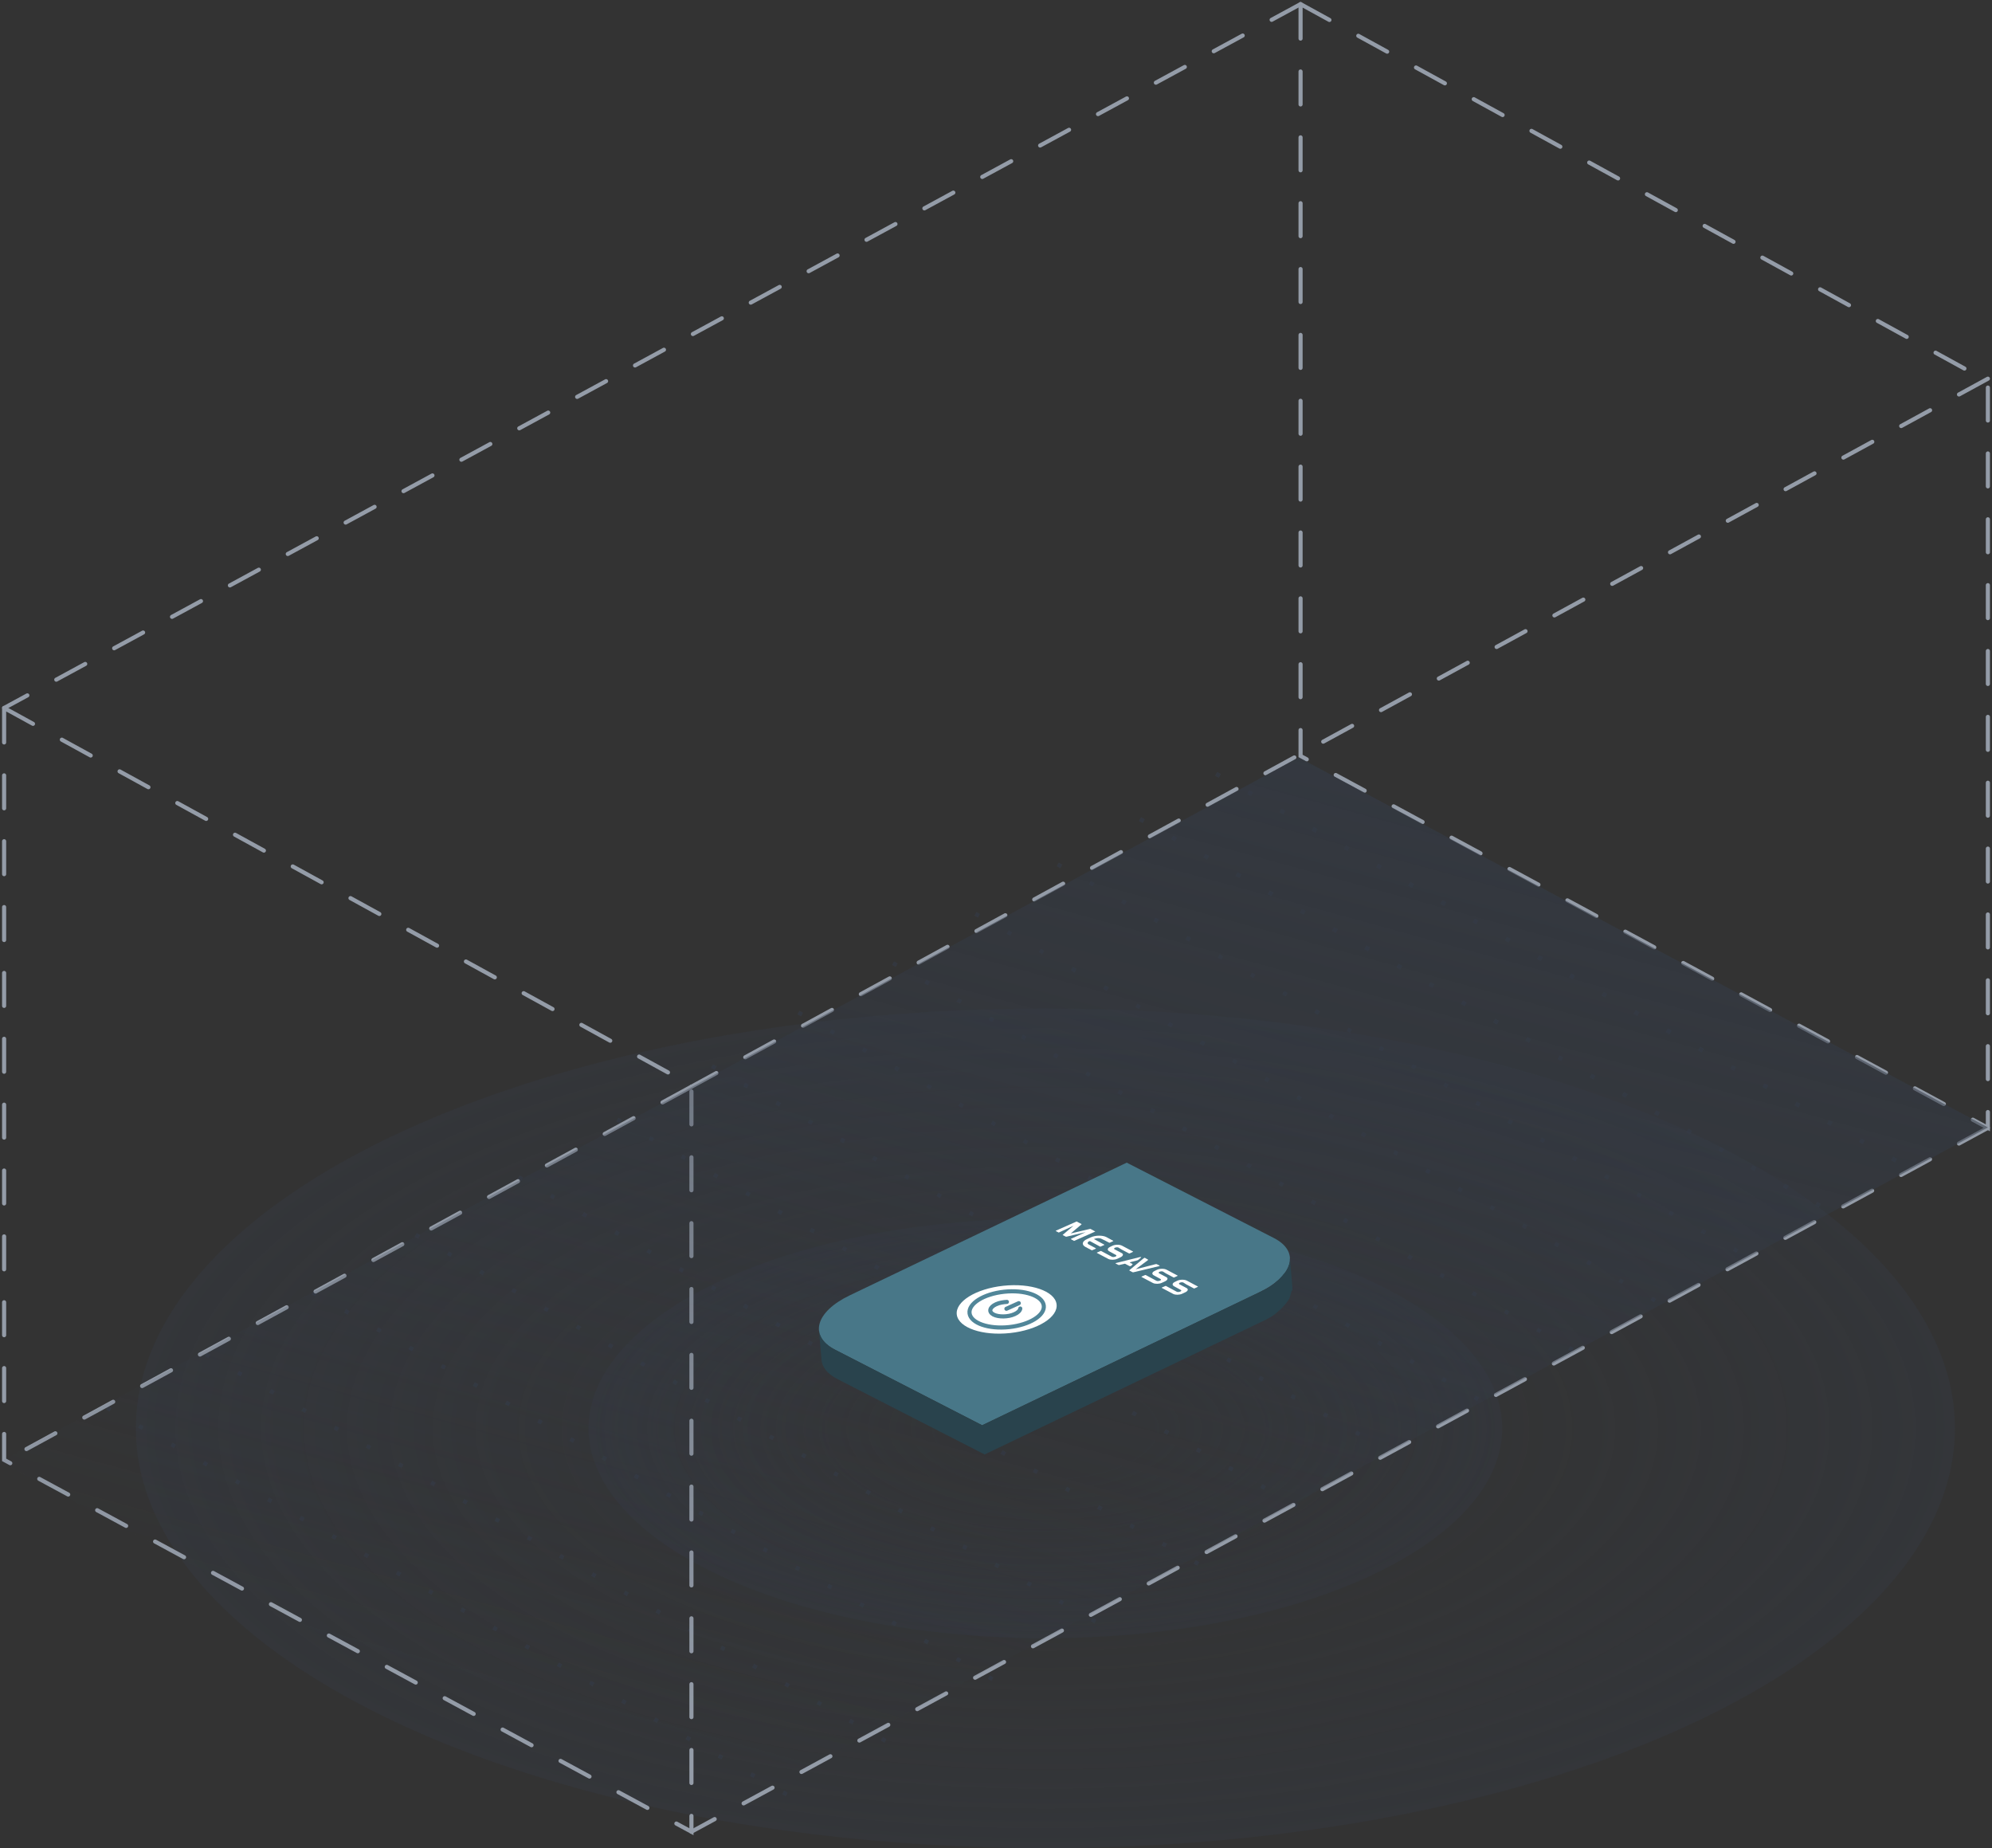 <svg width="484" height="449" viewBox="0 0 484 449" fill="none" xmlns="http://www.w3.org/2000/svg">
<rect x="0" y="0" width="484" height="449" fill="#333333" stroke="none"/>
<ellipse opacity="0.5" cx="254" cy="347" rx="221" ry="102" fill="url(#paint0_radial_4453_3)"/>
<ellipse opacity="0.5" cx="254" cy="347" rx="111" ry="51" fill="url(#paint1_radial_4453_3)"/>
<g opacity="0.6">
<path d="M295.5 188L462.5 283" stroke="#343B47" stroke-dasharray="1 8"/>
<path d="M277 199L444 294" stroke="#343B47" stroke-dasharray="1 8"/>
<path d="M257 210L424 305" stroke="#343B47" stroke-dasharray="1 8"/>
<path d="M295.5 188L462.5 283" stroke="#343B47" stroke-dasharray="1 8"/>
<path d="M277 199L444 294" stroke="#343B47" stroke-dasharray="1 8"/>
<path d="M237 222L404 317" stroke="#343B47" stroke-dasharray="1 8"/>
<path d="M217 234L384 329" stroke="#343B47" stroke-dasharray="1 8"/>
<path d="M194 246L361 341" stroke="#343B47" stroke-dasharray="1 8"/>
<path d="M173 259L340 354" stroke="#343B47" stroke-dasharray="1 8"/>
<path d="M150 272L317 367" stroke="#343B47" stroke-dasharray="1 8"/>
<path d="M126 286L293 381" stroke="#343B47" stroke-dasharray="1 8"/>
<path d="M101 300L268 395" stroke="#343B47" stroke-dasharray="1 8"/>
<path d="M76 314L243 409" stroke="#343B47" stroke-dasharray="1 8"/>
<path d="M50 329L217 424" stroke="#343B47" stroke-dasharray="1 8"/>
<path d="M26 342L193 437" stroke="#343B47" stroke-dasharray="1 8"/>
</g>
<path d="M1 172L168 263.664V445L1 354.664V172Z" stroke="#949CA8" stroke-miterlimit="10" stroke-linecap="round" stroke-dasharray="8 8"/>
<path d="M316 1L483 92.663V274L316 183.664V1Z" stroke="#949CA8" stroke-miterlimit="10" stroke-linecap="round" stroke-dasharray="8 8"/>
<path d="M316 1L1 172" stroke="#949CA8" stroke-miterlimit="10" stroke-linecap="round" stroke-dasharray="8 8"/>
<path d="M483 92L168 264" stroke="#949CA8" stroke-miterlimit="10" stroke-linecap="round" stroke-dasharray="8 8"/>
<path d="M483 274L168 445" stroke="#949CA8" stroke-miterlimit="10" stroke-linecap="round" stroke-dasharray="8 8"/>
<path d="M168 264L1 355" stroke="#949CA8" stroke-miterlimit="10" stroke-linecap="round" stroke-dasharray="8 8"/>
<path d="M167.339 264.453L315.561 184L483 273.896L167.339 445L0 355.104L167.339 264.453Z" fill="url(#paint2_linear_4453_3)"/>
<path d="M273.76 282.456L309.487 300.752C315.923 304.036 314.299 309.979 305.878 313.993L238.634 346.259L202.907 327.91C196.472 324.626 198.096 318.684 206.516 314.67L273.76 282.456Z" fill="#487788"/>
<path d="M314 313.367C314 313.263 314 313.159 314 313.107C314 313.054 314 313.054 314 313.002C314 312.898 314 312.742 314 312.637L313.399 305.496C313.399 305.652 313.399 305.809 313.399 305.965C313.399 306.069 313.399 306.174 313.399 306.226C313.399 306.33 313.399 306.382 313.399 306.486C313.399 306.591 313.338 306.695 313.338 306.747C313.338 306.851 313.278 306.904 313.278 307.008C313.278 307.112 313.218 307.216 313.158 307.321C313.158 307.425 313.098 307.477 313.098 307.581C313.038 307.685 312.978 307.79 312.978 307.894C312.917 307.946 312.917 308.05 312.857 308.102C312.737 308.311 312.617 308.572 312.496 308.78C312.436 308.832 312.436 308.884 312.376 308.936C312.256 309.093 312.135 309.301 311.955 309.458C311.895 309.51 311.835 309.614 311.775 309.666C311.714 309.77 311.594 309.875 311.534 309.979C311.474 310.083 311.354 310.135 311.293 310.24C311.173 310.344 311.113 310.448 310.993 310.552C310.933 310.657 310.812 310.709 310.752 310.813C310.632 310.917 310.512 311.022 310.391 311.126C310.271 311.23 310.211 311.282 310.09 311.386C309.97 311.491 309.85 311.595 309.73 311.699C309.609 311.803 309.549 311.856 309.429 311.96C309.309 312.064 309.128 312.168 309.008 312.273C308.888 312.325 308.767 312.429 308.707 312.481C308.527 312.585 308.406 312.69 308.226 312.794C308.106 312.846 307.985 312.95 307.865 313.002C307.685 313.107 307.444 313.211 307.264 313.315C307.143 313.367 307.083 313.419 306.963 313.471C306.662 313.628 306.361 313.784 306.001 313.941L238.637 346.259L202.91 327.91C200.444 326.659 199.12 324.939 199 323.167L199.601 330.308C199.722 332.133 201.045 333.801 203.511 335.052L239.238 353.348L306.482 321.134C306.782 320.978 307.143 320.821 307.444 320.665C307.564 320.613 307.624 320.561 307.745 320.509C307.925 320.404 308.166 320.3 308.346 320.196C308.467 320.144 308.587 320.039 308.707 319.987C308.888 319.883 309.068 319.779 309.188 319.675C309.309 319.622 309.429 319.518 309.489 319.466C309.609 319.362 309.79 319.257 309.91 319.153C310.03 319.101 310.09 318.997 310.211 318.893C310.331 318.788 310.451 318.684 310.572 318.58C310.692 318.476 310.752 318.423 310.872 318.319C310.993 318.215 311.113 318.111 311.233 318.006C311.354 317.902 311.414 317.85 311.474 317.746C311.594 317.642 311.654 317.537 311.775 317.433C311.835 317.329 311.955 317.277 312.015 317.172C312.135 317.068 312.196 316.964 312.256 316.86C312.256 316.808 312.316 316.808 312.376 316.755C312.436 316.703 312.436 316.703 312.436 316.651C312.556 316.495 312.737 316.286 312.857 316.13C312.917 316.078 312.917 316.026 312.978 315.974C313.098 315.765 313.278 315.504 313.338 315.296C313.338 315.296 313.338 315.296 313.338 315.244C313.399 315.192 313.399 315.139 313.399 315.035C313.459 314.931 313.519 314.827 313.519 314.722C313.579 314.618 313.579 314.566 313.579 314.462C313.639 314.358 313.639 314.253 313.699 314.149V314.097C313.699 314.045 313.699 313.993 313.759 313.888C313.759 313.784 313.82 313.68 313.82 313.628C314 313.576 314 313.471 314 313.367Z" fill="#29434D"/>
<path d="M245.416 323.855C252.108 323.137 257.165 319.983 256.711 316.812C256.258 313.641 250.465 311.652 243.773 312.371C237.081 313.09 232.024 316.244 232.477 319.415C232.931 322.586 238.724 324.574 245.416 323.855Z" fill="white"/>
<path d="M245.206 322.407C250.184 321.872 253.944 319.517 253.605 317.145C253.266 314.774 248.956 313.285 243.978 313.82C239 314.355 235.24 316.71 235.579 319.082C235.918 321.453 240.228 322.942 245.206 322.407Z" stroke="#518699" stroke-miterlimit="10" stroke-linecap="round"/>
<path d="M247.899 317.902C247.839 318.371 247.358 318.892 246.516 319.257C244.952 319.987 242.606 319.987 241.403 319.362C240.14 318.684 240.441 317.589 242.005 316.86C242.787 316.495 243.749 316.338 244.651 316.286" stroke="#518699" stroke-miterlimit="10" stroke-linecap="round"/>
<path d="M247.539 316.599L244.531 317.954" stroke="#518699" stroke-miterlimit="10" stroke-linecap="round"/>
<path d="M256.861 299.241L256.561 299.085C256.501 299.032 256.501 299.032 256.561 298.98L261.493 296.791C261.553 296.739 261.673 296.739 261.673 296.791L262.756 297.364C262.816 297.364 262.816 297.417 262.756 297.469L260.17 299.658L264.801 298.563C264.861 298.563 264.921 298.563 264.981 298.563L266.124 299.189L261.072 301.43C261.012 301.482 260.891 301.482 260.891 301.43L260.23 301.065C260.17 301.013 260.17 301.013 260.23 300.961L263.778 299.345L259.147 300.44C259.087 300.44 259.027 300.44 258.967 300.44L258.245 300.075C258.185 300.075 258.185 300.023 258.245 299.971L260.831 297.781L257.343 299.397C257.282 299.449 257.162 299.449 257.162 299.397L256.861 299.241Z" fill="white"/>
<path d="M268.59 301.43L269.492 301.899C269.552 301.951 269.613 301.899 269.673 301.899L270.455 301.534C270.515 301.482 270.515 301.482 270.455 301.43L268.831 300.544C267.929 300.075 266.184 300.075 265.042 300.596L264.139 301.013C262.936 301.534 262.756 302.368 263.658 302.89L265.222 303.724C265.282 303.776 265.342 303.724 265.402 303.724L266.244 303.359C266.305 303.307 266.305 303.307 266.244 303.254L264.5 302.316C264.139 302.108 264.199 301.743 264.681 301.534C264.741 301.534 264.801 301.534 264.861 301.534L267.267 302.837C267.327 302.89 267.387 302.837 267.447 302.837L268.289 302.473C268.35 302.42 268.35 302.42 268.289 302.368L265.884 301.065C265.823 301.065 265.823 301.013 265.884 300.961H265.944C266.425 300.752 267.147 300.752 267.508 300.909L268.59 301.43Z" fill="white"/>
<path d="M272.439 303.515L274.304 304.505C274.364 304.558 274.424 304.505 274.484 304.505L275.266 304.14C275.326 304.088 275.326 304.088 275.266 304.036L272.62 302.629C272.018 302.316 270.936 302.316 270.214 302.681L269.793 302.889C269.071 303.202 268.951 303.671 269.492 303.984L271.116 304.87C271.357 304.975 271.297 305.183 270.996 305.287C270.695 305.392 270.334 305.444 270.094 305.287L267.568 303.932C267.507 303.88 267.447 303.932 267.387 303.932L266.545 304.297C266.485 304.349 266.485 304.349 266.545 304.401L269.312 305.861C269.853 306.121 270.816 306.121 271.477 305.809L272.259 305.444C272.921 305.131 273.041 304.662 272.5 304.401L270.816 303.515C270.635 303.411 270.635 303.254 270.936 303.098H270.996C271.237 302.994 271.597 302.994 271.778 303.098L272.439 303.515Z" fill="white"/>
<path d="M283.268 309.354L285.132 310.344C285.192 310.396 285.252 310.344 285.313 310.344L286.094 309.979C286.155 309.927 286.155 309.927 286.094 309.875L283.448 308.468C282.847 308.155 281.764 308.155 281.042 308.52L280.621 308.728C279.899 309.041 279.779 309.51 280.32 309.823L281.944 310.709C282.185 310.813 282.125 311.022 281.824 311.126C281.523 311.23 281.162 311.283 280.922 311.126L278.396 309.771C278.336 309.719 278.275 309.771 278.215 309.771L277.373 310.136C277.313 310.188 277.313 310.188 277.373 310.24L280.14 311.7C280.681 311.96 281.644 311.96 282.305 311.647L283.087 311.283C283.749 310.97 283.869 310.501 283.328 310.24L281.644 309.354C281.463 309.25 281.463 309.093 281.764 308.937H281.824C282.065 308.833 282.426 308.833 282.606 308.937L283.268 309.354Z" fill="white"/>
<path d="M288.197 312.012L290.062 313.002C290.122 313.055 290.182 313.002 290.242 313.002L291.024 312.638C291.084 312.585 291.084 312.585 291.024 312.533L288.378 311.126C287.776 310.813 286.694 310.813 285.972 311.178L285.551 311.387C284.829 311.699 284.709 312.168 285.25 312.481L286.874 313.367C287.115 313.472 287.054 313.68 286.754 313.784C286.453 313.889 286.092 313.941 285.852 313.784L283.325 312.429C283.265 312.377 283.205 312.429 283.145 312.429L282.303 312.794C282.243 312.846 282.243 312.846 282.303 312.898L285.07 314.358C285.611 314.618 286.573 314.618 287.235 314.306L288.017 313.941C288.678 313.628 288.799 313.159 288.257 312.898L286.573 312.012C286.393 311.908 286.393 311.751 286.694 311.595H286.754C286.994 311.491 287.355 311.491 287.536 311.595L288.197 312.012Z" fill="white"/>
<path d="M276.77 305.444L277.071 305.392C277.191 305.34 277.311 305.444 277.251 305.496L276.65 306.018C276.529 306.122 276.409 306.174 276.229 306.226L274.605 306.643C274.545 306.643 274.485 306.695 274.545 306.747L275.146 307.06C275.206 307.112 275.206 307.164 275.146 307.217L274.845 307.529C274.785 307.581 274.545 307.634 274.424 307.581L273.342 307.008L271.958 307.321C271.898 307.321 271.778 307.321 271.778 307.321L271.056 306.956C270.996 306.956 271.056 306.904 271.116 306.852L276.77 305.444Z" fill="white"/>
<path d="M277.792 305.757L278.033 305.601C278.093 305.548 278.153 305.548 278.213 305.601L278.935 306.018C278.995 306.07 278.995 306.07 278.935 306.122L275.928 308.363L280.8 307.112C280.86 307.112 280.98 307.112 281.04 307.112L281.762 307.477C281.822 307.477 281.762 307.529 281.702 307.581L275.386 309.093C275.326 309.093 275.206 309.093 275.206 309.093L274.424 308.676C274.364 308.624 274.364 308.624 274.424 308.572L277.792 305.757Z" fill="white"/>
<defs>
<radialGradient id="paint0_radial_4453_3" cx="0" cy="0" r="1" gradientUnits="userSpaceOnUse" gradientTransform="translate(254 347) rotate(90) scale(102 221)">
<stop offset="0.224" stop-color="#343B47" stop-opacity="0"/>
<stop offset="1" stop-color="#343B47" stop-opacity="0.65"/>
</radialGradient>
<radialGradient id="paint1_radial_4453_3" cx="0" cy="0" r="1" gradientUnits="userSpaceOnUse" gradientTransform="translate(254 347) rotate(90) scale(51 111)">
<stop offset="0.224" stop-color="#343B47" stop-opacity="0"/>
<stop offset="1" stop-color="#343B47" stop-opacity="0.65"/>
</radialGradient>
<linearGradient id="paint2_linear_4453_3" x1="366.303" y1="39.525" x2="254.247" y2="448.493" gradientUnits="userSpaceOnUse">
<stop stop-color="#343B47"/>
<stop offset="1" stop-color="#343B47" stop-opacity="0"/>
</linearGradient>
</defs>
</svg>
